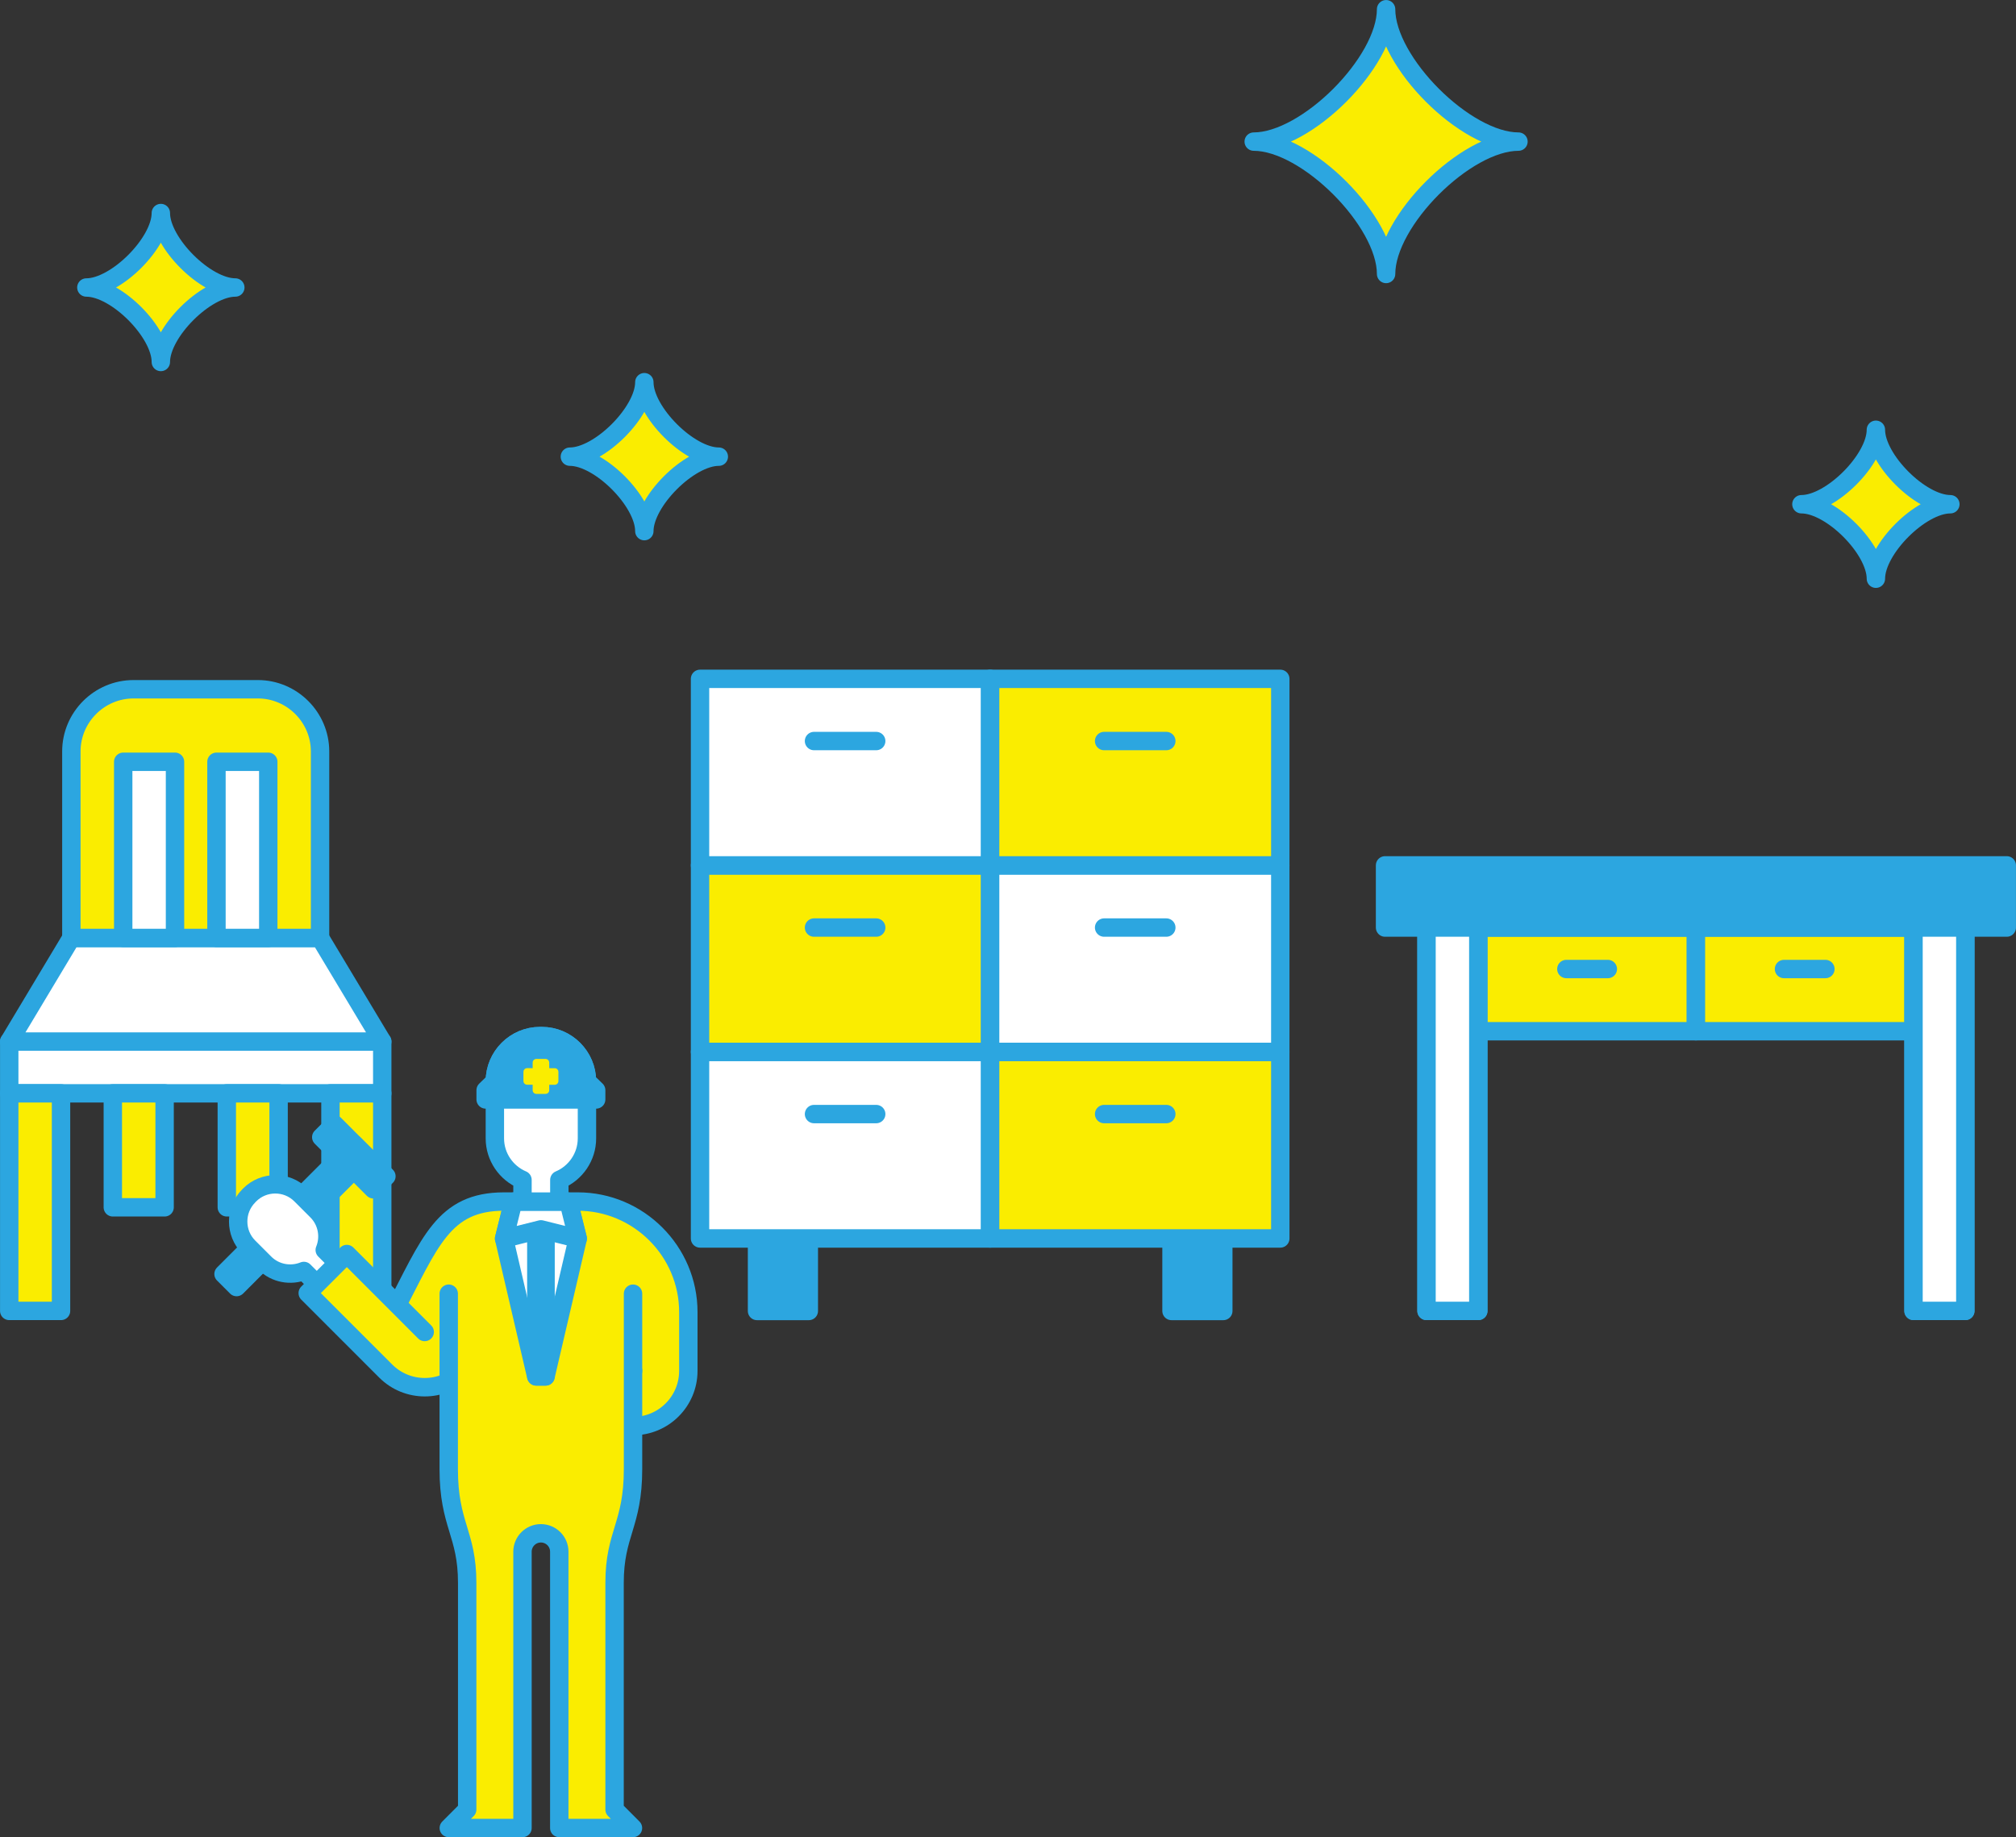 <?xml version="1.0" encoding="UTF-8"?>
<svg id="_レイヤー_2" data-name="レイヤー 2" xmlns="http://www.w3.org/2000/svg" viewBox="0 0 310.22 282.7">
  <rect x="0" y="0" width="310.22" height="282.7" fill="#333333" stroke="none"/>
  <defs>
    <style>
      .cls-1 {
        stroke: #faed00;
        stroke-width: 1.13px;
      }

      .cls-1, .cls-2, .cls-3, .cls-4 {
        fill: #faed00;
      }

      .cls-1, .cls-5, .cls-6, .cls-3, .cls-4, .cls-7 {
        stroke-linecap: round;
        stroke-linejoin: round;
      }

      .cls-5 {
        fill: #2ca6e0;
      }

      .cls-5, .cls-6, .cls-3 {
        stroke-width: 2.83px;
      }

      .cls-5, .cls-6, .cls-3, .cls-4, .cls-7 {
        stroke: #2ca6e0;
      }

      .cls-6 {
        fill: #fff;
      }

      .cls-4 {
        stroke-width: 2.84px;
      }

      .cls-7 {
        fill: none;
        stroke-width: 2.83px;
      }
    </style>
  </defs>
  <g id="design">
    <g id="shuzen-img">
      <g>
        <path class="cls-2" d="m233.66,21.79c-8.15,0-20.37,12.22-20.37,20.37,0-8.15-12.22-20.37-20.37-20.37,8.15,0,20.37-12.22,20.37-20.37,0,8.15,12.22,20.37,20.37,20.37Z"/>
        <path class="cls-7" d="m233.66,21.79c-8.15,0-20.37,12.22-20.37,20.37,0-8.15-12.22-20.37-20.37-20.37,8.15,0,20.37-12.22,20.37-20.37,0,8.15,12.22,20.37,20.37,20.37Z"/>
      </g>
      <g>
        <path class="cls-2" d="m300.12,77.59c-4.58,0-11.46,6.88-11.46,11.46,0-4.58-6.87-11.46-11.46-11.46,4.58,0,11.46-6.88,11.46-11.46,0,4.58,6.87,11.46,11.46,11.46Z"/>
        <path class="cls-7" d="m300.12,77.59c-4.58,0-11.46,6.88-11.46,11.46,0-4.58-6.87-11.46-11.46-11.46,4.58,0,11.46-6.88,11.46-11.46,0,4.58,6.87,11.46,11.46,11.46Z"/>
      </g>
      <g>
        <path class="cls-2" d="m36.21,44.24c-4.58,0-11.46,6.88-11.46,11.46,0-4.58-6.87-11.46-11.46-11.46,4.58,0,11.46-6.88,11.46-11.46,0,4.58,6.87,11.46,11.46,11.46Z"/>
        <path class="cls-7" d="m36.21,44.24c-4.58,0-11.46,6.88-11.46,11.46,0-4.58-6.87-11.46-11.46-11.46,4.58,0,11.46-6.88,11.46-11.46,0,4.58,6.87,11.46,11.46,11.46Z"/>
      </g>
      <g>
        <path class="cls-2" d="m110.61,70.27c-4.58,0-11.46,6.88-11.46,11.46,0-4.58-6.87-11.46-11.46-11.46,4.58,0,11.46-6.88,11.46-11.46,0,4.58,6.87,11.46,11.46,11.46Z"/>
        <path class="cls-7" d="m110.61,70.27c-4.58,0-11.46,6.88-11.46,11.46,0-4.58-6.87-11.46-11.46-11.46,4.58,0,11.46-6.88,11.46-11.46,0,4.58,6.87,11.46,11.46,11.46Z"/>
      </g>
      <g>
        <rect class="cls-5" x="180.27" y="190.57" width="7.97" height="11.16"/>
        <rect class="cls-5" x="116.49" y="190.57" width="7.97" height="11.16"/>
        <g>
          <rect class="cls-6" x="107.72" y="161.87" width="44.64" height="28.7"/>
          <line class="cls-6" x1="134.83" y1="171.43" x2="125.26" y2="171.43"/>
        </g>
        <g>
          <rect class="cls-3" x="107.72" y="133.16" width="44.64" height="28.7"/>
          <line class="cls-6" x1="134.83" y1="142.73" x2="125.26" y2="142.73"/>
        </g>
        <g>
          <rect class="cls-6" x="107.72" y="104.46" width="44.64" height="28.7"/>
          <line class="cls-6" x1="134.83" y1="114.03" x2="125.26" y2="114.03"/>
        </g>
        <g>
          <rect class="cls-3" x="152.36" y="161.87" width="44.65" height="28.7"/>
          <line class="cls-6" x1="179.47" y1="171.43" x2="169.9" y2="171.43"/>
        </g>
        <g>
          <rect class="cls-6" x="152.36" y="133.16" width="44.65" height="28.7"/>
          <line class="cls-6" x1="179.47" y1="142.73" x2="169.9" y2="142.73"/>
        </g>
        <g>
          <rect class="cls-3" x="152.36" y="104.46" width="44.65" height="28.7"/>
          <line class="cls-6" x1="179.47" y1="114.03" x2="169.9" y2="114.03"/>
        </g>
      </g>
      <g>
        <rect class="cls-6" x="294.45" y="142.73" width="7.97" height="58.99"/>
        <rect class="cls-6" x="219.51" y="142.73" width="7.97" height="58.99"/>
        <g>
          <rect class="cls-3" x="227.48" y="142.73" width="33.48" height="15.95"/>
          <line class="cls-6" x1="247.41" y1="149.11" x2="241.03" y2="149.11"/>
        </g>
        <g>
          <rect class="cls-3" x="260.97" y="142.73" width="33.48" height="15.95"/>
          <line class="cls-6" x1="280.89" y1="149.11" x2="274.52" y2="149.11"/>
        </g>
        <rect class="cls-5" x="213.13" y="133.16" width="95.67" height="9.57"/>
        <rect class="cls-6" x="294.45" y="142.73" width="7.97" height="58.99"/>
        <rect class="cls-6" x="219.51" y="142.73" width="7.97" height="58.99"/>
      </g>
      <g>
        <rect class="cls-6" x="1.42" y="160.27" width="57.4" height="7.97"/>
        <polygon class="cls-6" points="49.25 144.33 10.98 144.33 1.42 160.27 58.82 160.27 49.25 144.33"/>
        <path class="cls-3" d="m49.25,115.63c0-5.26-4.31-9.57-9.57-9.57h-19.13c-5.26,0-9.57,4.3-9.57,9.57v28.7h38.27v-28.7Z"/>
        <rect class="cls-3" x="1.42" y="168.24" width="7.97" height="33.48"/>
        <rect class="cls-3" x="17.36" y="168.24" width="7.97" height="17.54"/>
        <rect class="cls-3" x="50.85" y="168.24" width="7.97" height="33.48"/>
        <rect class="cls-3" x="34.9" y="168.24" width="7.97" height="17.54"/>
        <rect class="cls-6" x="18.96" y="117.22" width="7.97" height="27.11"/>
        <rect class="cls-6" x="33.31" y="117.22" width="7.97" height="27.11"/>
      </g>
      <g>
        <g>
          <rect class="cls-5" x="31.25" y="185.6" width="28.35" height="2.84" transform="translate(-118.94 86.9) rotate(-45)"/>
          <rect class="cls-5" x="53.03" y="172.33" width="2.84" height="11.34" transform="translate(-109.92 90.63) rotate(-45)"/>
        </g>
        <g>
          <g>
            <path class="cls-3" d="m60.56,210.94v-9.04c5.61-10.72,7.65-17.01,17.01-17.01h11.34c9.35,0,17.01,7.65,17.01,17.01v9.04c0,4.7-3.81,8.5-8.5,8.5h-9.22v-8.5h9.22"/>
            <g>
              <path class="cls-6" d="m38.27,184.02l.16-.16c2.16-2.16,5.7-2.16,7.86,0l2.47,2.47c1.62,1.62,2.03,4.02,1.21,6.02l2,2.01-3.21,3.21-2-2c-2.01.81-4.4.41-6.02-1.21l-2.47-2.47c-2.16-2.16-2.16-5.7,0-7.86Z"/>
              <path class="cls-4" d="m65.35,204.96l-11.98-11.99-6.01,6.01,11.99,11.99c3.32,3.32,8.7,3.32,12.02,0"/>
            </g>
          </g>
          <path class="cls-3" d="m97.41,199.07v26.98c0,8.62-2.84,9.88-2.84,17.52v34.88l2.83,2.84h-11.34v-42.52c0-1.57-1.27-2.83-2.83-2.83s-2.83,1.27-2.83,2.83v42.52s-11.34,0-11.34,0l2.83-2.84v-34.88c0-7.64-2.84-8.89-2.84-17.52v-26.98"/>
          <g>
            <g>
              <path class="cls-6" d="m83.38,159.43h-.29c-3.82,0-6.94,3.12-6.94,6.95v8.79c0,2.86,1.76,5.34,4.25,6.39v3.38h5.67v-3.38c2.49-1.05,4.25-3.53,4.25-6.39v-8.79c0-3.82-3.12-6.95-6.94-6.95Z"/>
              <path class="cls-5" d="m91.74,169.18v-1.42l-1.42-1.38c0-3.82-3.12-6.95-6.94-6.95h-.29c-3.82,0-6.94,3.12-6.94,6.95l-1.42,1.38v1.42h17.01Z"/>
              <g>
                <rect class="cls-1" x="82.53" y="163.51" width="1.42" height="4.25"/>
                <rect class="cls-1" x="82.53" y="163.51" width="1.42" height="4.25" transform="translate(-82.63 248.42) rotate(-89.84)"/>
              </g>
            </g>
            <g>
              <polygon class="cls-6" points="88.9 190.59 87.49 184.92 78.98 184.92 77.57 190.59 82.51 211.81 83.95 211.81 88.9 190.59"/>
              <rect class="cls-5" x="82.53" y="189.11" width="1.42" height="22.68"/>
              <polygon class="cls-6" points="87.49 184.92 78.98 184.92 77.57 190.59 83.24 189.17 88.9 190.59 87.49 184.92"/>
            </g>
          </g>
        </g>
      </g>
    </g>
  </g>
</svg>